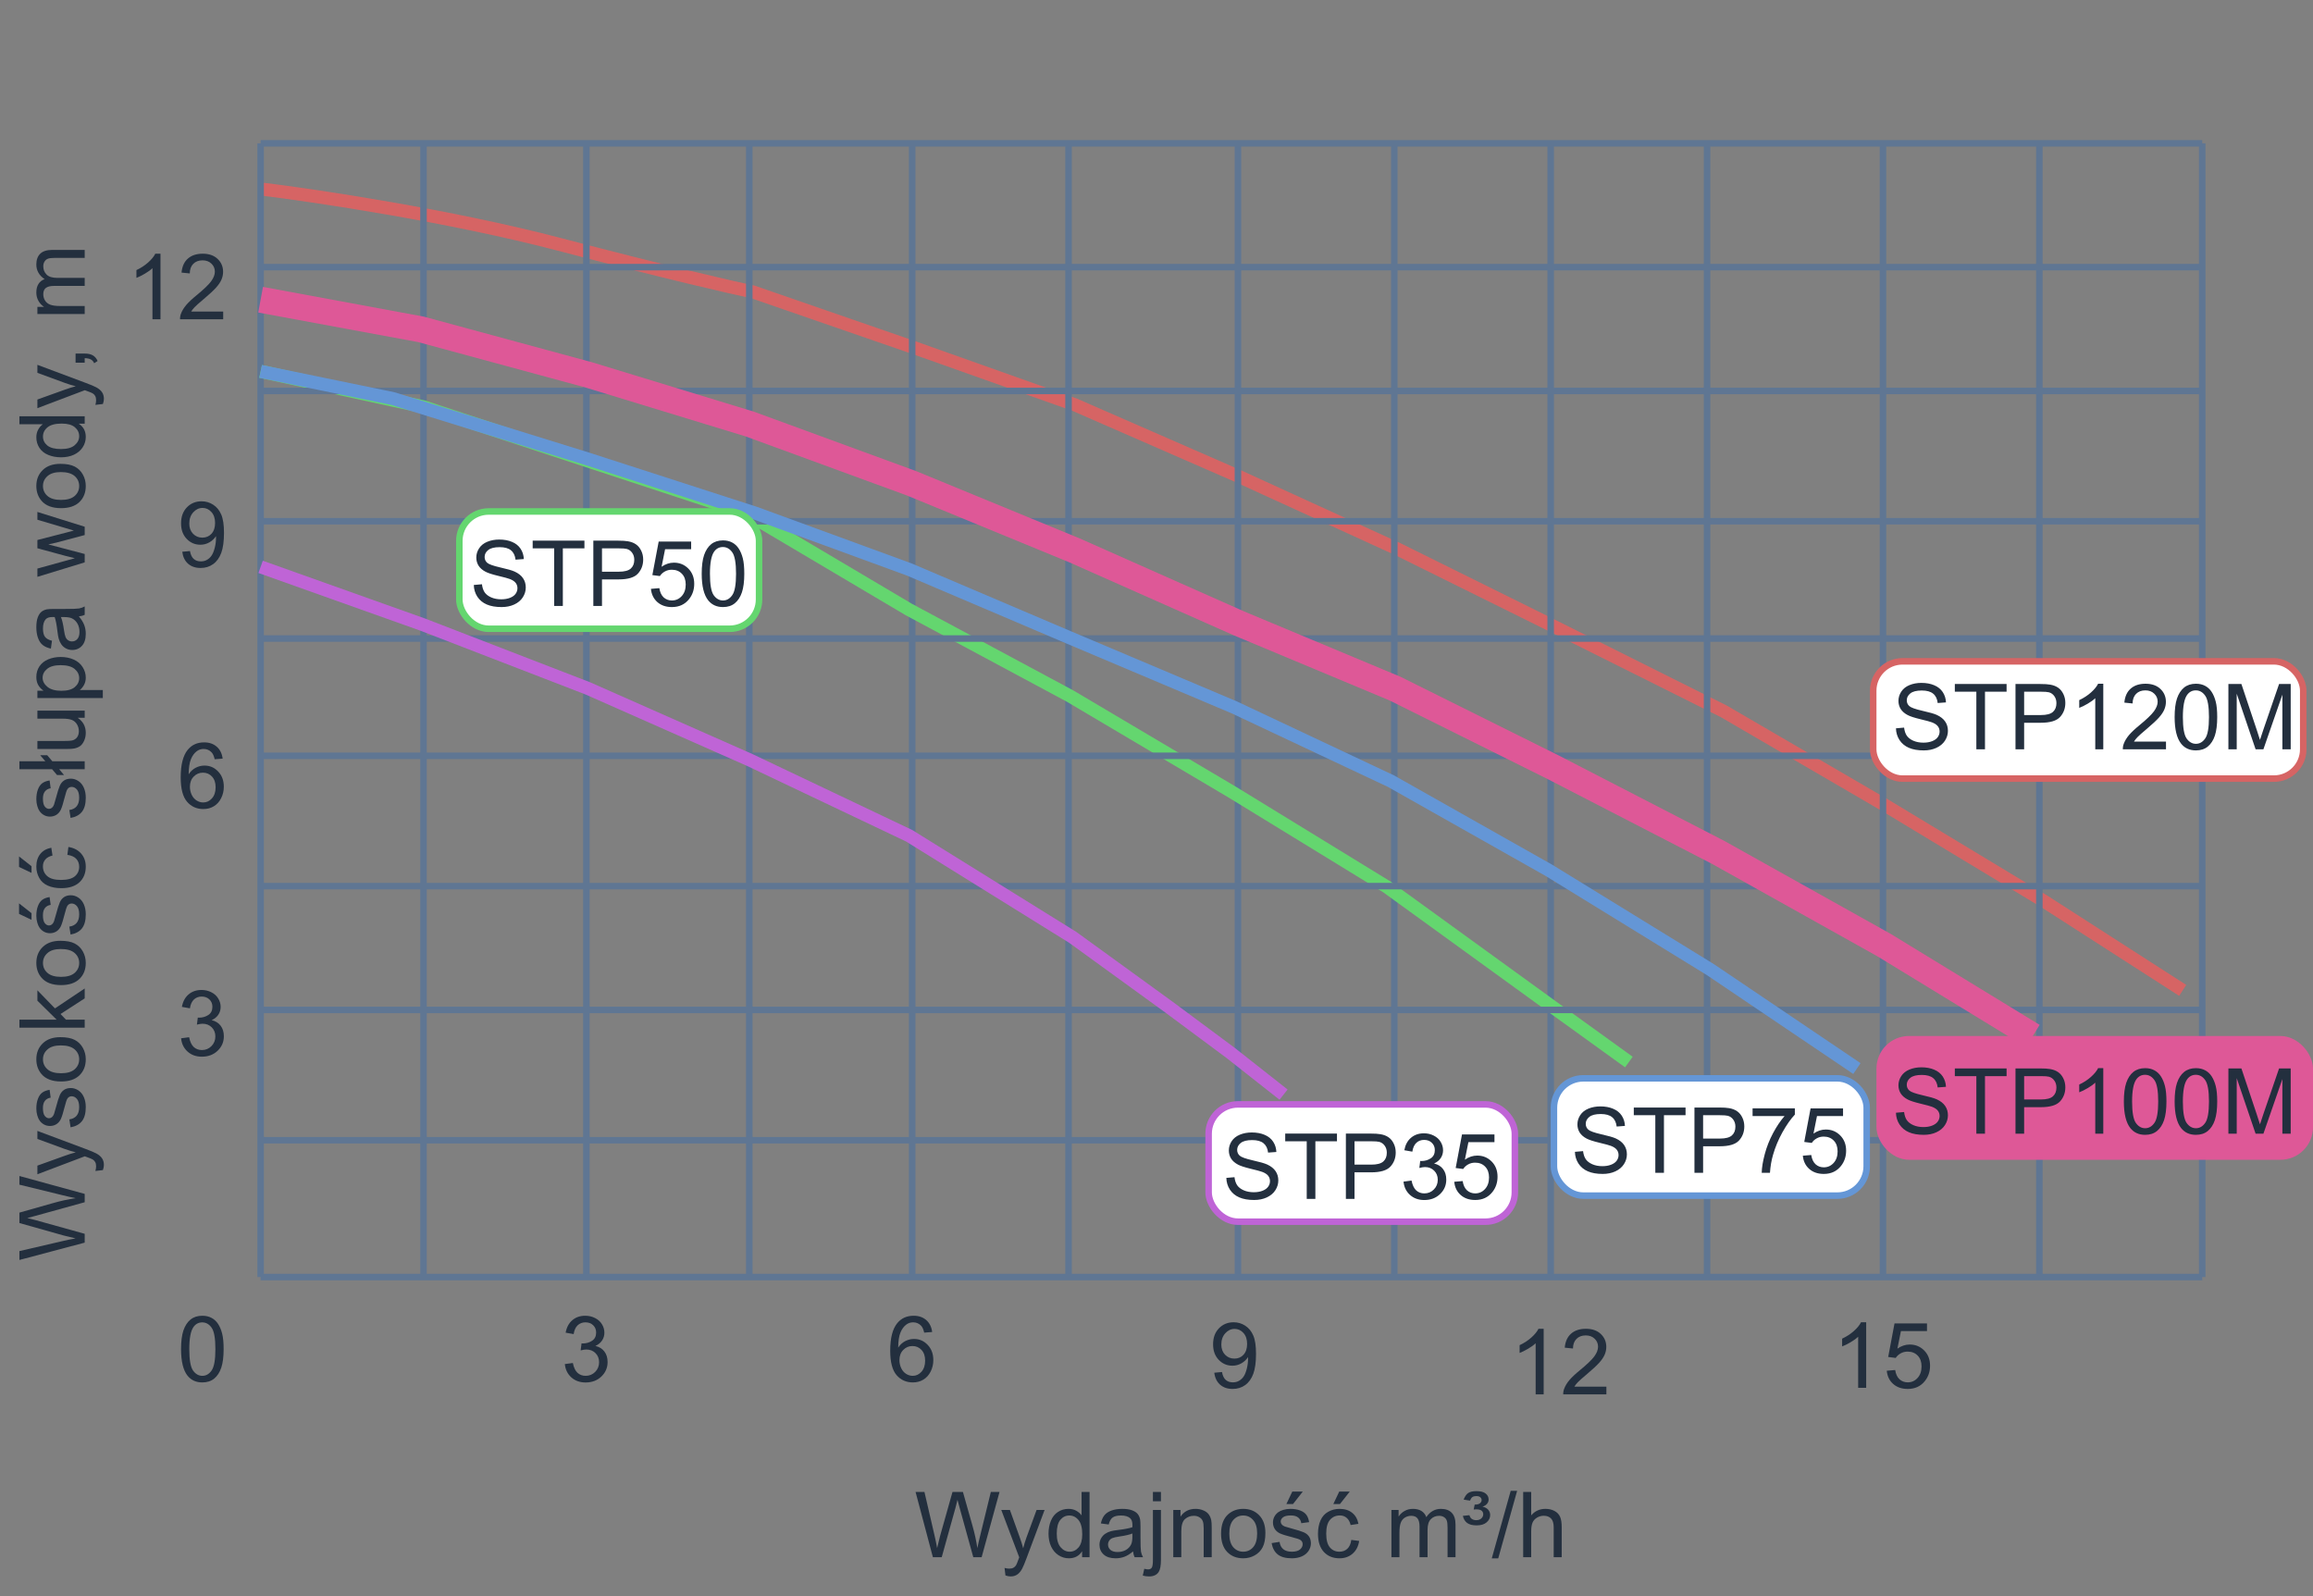 <svg width="355" height="245" viewBox="0 0 355 245" fill="none" xmlns="http://www.w3.org/2000/svg">
<rect x="0" y="0" width="355" height="245" fill="#808080" stroke="none"/>
<g clip-path="url(#clip0_40_900)">
<path d="M40 29C48.342 30.012 69.19 33.13 85.845 37.504C102.499 41.877 112.569 44.185 115.522 44.793L140.105 53.296L164.91 62.104L189.936 73.037L214.52 84.274L238.438 96.118L264.572 109.178L289.598 123.756L313.739 138.333L335 152" stroke="#D66464" stroke-width="2"/>
<path d="M338 22V196" stroke="#5F7693"/>
<path d="M313 22V196" stroke="#5F7693"/>
<path d="M289 22V196" stroke="#5F7693"/>
<path d="M262 22V196" stroke="#5F7693"/>
<path d="M238 22V196" stroke="#5F7693"/>
<path d="M214 22V196" stroke="#5F7693"/>
<path d="M190 22V196" stroke="#5F7693"/>
<path d="M164 22V196" stroke="#5F7693"/>
<path d="M140 22V196" stroke="#5F7693"/>
<path d="M115 22V196" stroke="#5F7693"/>
<path d="M90 22V196" stroke="#5F7693"/>
<path d="M65 22V196" stroke="#5F7693"/>
<path d="M40 22V196" stroke="#5F7693"/>
<path d="M40 196L338 196" stroke="#5F7693"/>
<path d="M40 175L338 175" stroke="#5F7693"/>
<path d="M250 163L238.284 154.544L212.863 136.123L189.211 121.627L164.232 106.829L139.474 93.541L114.495 78.744L64.979 62.436L40 57" stroke="#64D66F" stroke-width="2"/>
<path d="M40 155L338 155" stroke="#5F7693"/>
<path d="M40 136L338 136" stroke="#5F7693"/>
<path d="M40 116L338 116" stroke="#5F7693"/>
<path d="M40 98L338 98" stroke="#5F7693"/>
<path d="M40 80L338 80" stroke="#5F7693"/>
<path d="M40 60L338 60" stroke="#5F7693"/>
<path d="M40 41L338 41" stroke="#5F7693"/>
<path d="M40 22L338 22" stroke="#5F7693"/>
<path d="M27.788 207.058C27.788 205.873 27.909 204.92 28.15 204.2C28.396 203.476 28.759 202.917 29.237 202.525C29.72 202.133 30.326 201.938 31.056 201.938C31.593 201.938 32.065 202.047 32.471 202.266C32.876 202.48 33.211 202.792 33.476 203.202C33.74 203.608 33.947 204.104 34.098 204.692C34.248 205.276 34.323 206.064 34.323 207.058C34.323 208.233 34.203 209.184 33.961 209.908C33.719 210.628 33.357 211.187 32.874 211.583C32.395 211.975 31.789 212.171 31.056 212.171C30.09 212.171 29.331 211.825 28.779 211.132C28.119 210.298 27.788 208.94 27.788 207.058ZM29.053 207.058C29.053 208.703 29.244 209.799 29.627 210.346C30.014 210.888 30.491 211.159 31.056 211.159C31.621 211.159 32.095 210.886 32.477 210.339C32.865 209.792 33.059 208.698 33.059 207.058C33.059 205.408 32.865 204.312 32.477 203.77C32.095 203.227 31.616 202.956 31.042 202.956C30.477 202.956 30.026 203.195 29.689 203.674C29.265 204.285 29.053 205.412 29.053 207.058Z" fill="#232F3E"/>
<path d="M27.795 159.354L29.025 159.19C29.167 159.888 29.406 160.391 29.743 160.701C30.085 161.007 30.5 161.159 30.987 161.159C31.566 161.159 32.054 160.959 32.45 160.558C32.851 160.157 33.052 159.66 33.052 159.067C33.052 158.502 32.867 158.037 32.498 157.673C32.129 157.304 31.66 157.119 31.09 157.119C30.857 157.119 30.568 157.165 30.222 157.256L30.358 156.176C30.44 156.185 30.506 156.189 30.557 156.189C31.081 156.189 31.552 156.053 31.972 155.779C32.391 155.506 32.601 155.084 32.601 154.515C32.601 154.063 32.448 153.69 32.143 153.394C31.837 153.097 31.443 152.949 30.96 152.949C30.481 152.949 30.083 153.1 29.764 153.4C29.445 153.701 29.24 154.152 29.148 154.754L27.918 154.535C28.068 153.71 28.41 153.072 28.943 152.621C29.477 152.165 30.14 151.938 30.933 151.938C31.48 151.938 31.983 152.056 32.443 152.293C32.904 152.525 33.255 152.844 33.496 153.25C33.742 153.656 33.865 154.086 33.865 154.542C33.865 154.975 33.749 155.369 33.517 155.725C33.284 156.08 32.94 156.363 32.484 156.572C33.077 156.709 33.537 156.994 33.865 157.427C34.193 157.855 34.357 158.393 34.357 159.04C34.357 159.915 34.038 160.658 33.4 161.269C32.762 161.875 31.956 162.178 30.98 162.178C30.101 162.178 29.369 161.916 28.786 161.392C28.207 160.868 27.877 160.188 27.795 159.354Z" fill="#232F3E"/>
<path d="M34.173 116.433L32.949 116.528C32.84 116.045 32.685 115.694 32.484 115.476C32.152 115.125 31.741 114.949 31.254 114.949C30.862 114.949 30.518 115.059 30.222 115.277C29.834 115.56 29.529 115.972 29.306 116.515C29.082 117.057 28.966 117.829 28.957 118.832C29.253 118.381 29.616 118.046 30.044 117.827C30.472 117.608 30.921 117.499 31.391 117.499C32.211 117.499 32.908 117.802 33.482 118.408C34.061 119.01 34.351 119.789 34.351 120.746C34.351 121.375 34.214 121.961 33.94 122.503C33.672 123.041 33.3 123.453 32.826 123.74C32.352 124.027 31.814 124.171 31.213 124.171C30.188 124.171 29.351 123.795 28.704 123.043C28.057 122.286 27.733 121.042 27.733 119.311C27.733 117.374 28.091 115.965 28.807 115.086C29.431 114.32 30.272 113.938 31.329 113.938C32.117 113.938 32.762 114.159 33.264 114.601C33.77 115.043 34.073 115.653 34.173 116.433ZM29.148 120.753C29.148 121.177 29.237 121.582 29.415 121.97C29.597 122.357 29.85 122.653 30.174 122.858C30.497 123.059 30.837 123.159 31.192 123.159C31.712 123.159 32.158 122.95 32.532 122.53C32.906 122.111 33.093 121.541 33.093 120.821C33.093 120.129 32.908 119.584 32.539 119.188C32.17 118.786 31.705 118.586 31.145 118.586C30.588 118.586 30.117 118.786 29.73 119.188C29.342 119.584 29.148 120.106 29.148 120.753Z" fill="#232F3E"/>
<path d="M27.973 84.683L29.155 84.573C29.256 85.129 29.447 85.533 29.73 85.783C30.012 86.034 30.374 86.159 30.816 86.159C31.195 86.159 31.525 86.073 31.808 85.899C32.095 85.726 32.329 85.496 32.512 85.209C32.694 84.917 32.847 84.525 32.97 84.033C33.093 83.541 33.154 83.04 33.154 82.529C33.154 82.475 33.152 82.393 33.148 82.283C32.901 82.675 32.564 82.994 32.136 83.24C31.712 83.482 31.252 83.603 30.755 83.603C29.925 83.603 29.224 83.302 28.649 82.7C28.075 82.099 27.788 81.306 27.788 80.321C27.788 79.305 28.087 78.487 28.684 77.867C29.285 77.247 30.037 76.938 30.939 76.938C31.591 76.938 32.186 77.113 32.724 77.464C33.266 77.815 33.676 78.316 33.954 78.968C34.237 79.615 34.378 80.554 34.378 81.784C34.378 83.065 34.239 84.086 33.961 84.847C33.683 85.603 33.268 86.18 32.717 86.576C32.17 86.973 31.527 87.171 30.789 87.171C30.005 87.171 29.365 86.954 28.868 86.522C28.371 86.084 28.073 85.471 27.973 84.683ZM33.011 80.26C33.011 79.553 32.822 78.993 32.443 78.578C32.07 78.163 31.619 77.956 31.09 77.956C30.543 77.956 30.067 78.179 29.661 78.626C29.256 79.073 29.053 79.651 29.053 80.362C29.053 81 29.244 81.52 29.627 81.921C30.014 82.317 30.491 82.516 31.056 82.516C31.625 82.516 32.092 82.317 32.457 81.921C32.826 81.52 33.011 80.966 33.011 80.26Z" fill="#232F3E"/>
<path d="M24.63 49H23.399V41.159C23.103 41.442 22.713 41.724 22.23 42.007C21.752 42.289 21.321 42.501 20.939 42.643V41.453C21.627 41.13 22.228 40.738 22.743 40.277C23.258 39.817 23.623 39.37 23.837 38.938H24.63V49ZM34.255 47.817V49H27.631C27.622 48.704 27.67 48.419 27.774 48.145C27.943 47.694 28.212 47.25 28.581 46.812C28.955 46.375 29.492 45.869 30.194 45.295C31.284 44.402 32.02 43.695 32.402 43.176C32.785 42.652 32.977 42.157 32.977 41.692C32.977 41.205 32.801 40.795 32.45 40.462C32.104 40.125 31.65 39.956 31.09 39.956C30.497 39.956 30.023 40.134 29.668 40.489C29.312 40.845 29.133 41.337 29.128 41.966L27.863 41.836C27.95 40.893 28.276 40.175 28.841 39.683C29.406 39.186 30.165 38.938 31.117 38.938C32.079 38.938 32.84 39.204 33.4 39.737C33.961 40.27 34.241 40.931 34.241 41.72C34.241 42.121 34.159 42.515 33.995 42.902C33.831 43.29 33.558 43.698 33.175 44.126C32.797 44.554 32.165 45.142 31.281 45.89C30.543 46.509 30.069 46.931 29.859 47.154C29.65 47.373 29.477 47.594 29.34 47.817H34.255Z" fill="#232F3E"/>
<path d="M86.691 209.354L87.922 209.19C88.063 209.888 88.302 210.391 88.64 210.701C88.981 211.007 89.396 211.159 89.884 211.159C90.463 211.159 90.95 210.959 91.347 210.558C91.748 210.157 91.948 209.66 91.948 209.067C91.948 208.502 91.764 208.037 91.394 207.673C91.025 207.304 90.556 207.119 89.986 207.119C89.754 207.119 89.465 207.165 89.118 207.256L89.255 206.176C89.337 206.185 89.403 206.189 89.453 206.189C89.977 206.189 90.449 206.053 90.868 205.779C91.287 205.506 91.497 205.084 91.497 204.515C91.497 204.063 91.344 203.69 91.039 203.394C90.734 203.097 90.34 202.949 89.856 202.949C89.378 202.949 88.979 203.1 88.66 203.4C88.341 203.701 88.136 204.152 88.045 204.754L86.814 204.535C86.965 203.71 87.307 203.072 87.84 202.621C88.373 202.165 89.036 201.938 89.829 201.938C90.376 201.938 90.88 202.056 91.34 202.293C91.8 202.525 92.151 202.844 92.393 203.25C92.639 203.656 92.762 204.086 92.762 204.542C92.762 204.975 92.645 205.369 92.413 205.725C92.181 206.08 91.837 206.363 91.381 206.572C91.973 206.709 92.434 206.994 92.762 207.427C93.09 207.855 93.254 208.393 93.254 209.04C93.254 209.915 92.935 210.658 92.297 211.269C91.659 211.875 90.852 212.178 89.877 212.178C88.997 212.178 88.266 211.916 87.683 211.392C87.104 210.868 86.773 210.188 86.691 209.354Z" fill="#232F3E"/>
<path d="M143.069 204.433L141.846 204.528C141.736 204.045 141.581 203.694 141.381 203.476C141.048 203.125 140.638 202.949 140.15 202.949C139.758 202.949 139.414 203.059 139.118 203.277C138.731 203.56 138.425 203.972 138.202 204.515C137.979 205.057 137.863 205.829 137.854 206.832C138.15 206.381 138.512 206.046 138.94 205.827C139.369 205.608 139.818 205.499 140.287 205.499C141.107 205.499 141.805 205.802 142.379 206.408C142.958 207.01 143.247 207.789 143.247 208.746C143.247 209.375 143.11 209.961 142.837 210.503C142.568 211.041 142.197 211.453 141.723 211.74C141.249 212.027 140.711 212.171 140.109 212.171C139.084 212.171 138.248 211.795 137.601 211.043C136.953 210.286 136.63 209.042 136.63 207.311C136.63 205.374 136.988 203.965 137.703 203.086C138.327 202.32 139.168 201.938 140.226 201.938C141.014 201.938 141.659 202.159 142.16 202.601C142.666 203.043 142.969 203.653 143.069 204.433ZM138.045 208.753C138.045 209.177 138.134 209.582 138.312 209.97C138.494 210.357 138.747 210.653 139.07 210.858C139.394 211.059 139.733 211.159 140.089 211.159C140.608 211.159 141.055 210.95 141.429 210.53C141.802 210.111 141.989 209.541 141.989 208.821C141.989 208.129 141.805 207.584 141.436 207.188C141.066 206.786 140.602 206.586 140.041 206.586C139.485 206.586 139.013 206.786 138.626 207.188C138.239 207.584 138.045 208.106 138.045 208.753Z" fill="#232F3E"/>
<path d="M186.369 210.683L187.552 210.573C187.652 211.129 187.843 211.533 188.126 211.783C188.409 212.034 188.771 212.159 189.213 212.159C189.591 212.159 189.922 212.073 190.204 211.899C190.491 211.726 190.726 211.496 190.908 211.209C191.09 210.917 191.243 210.525 191.366 210.033C191.489 209.541 191.551 209.04 191.551 208.529C191.551 208.475 191.549 208.393 191.544 208.283C191.298 208.675 190.961 208.994 190.532 209.24C190.108 209.482 189.648 209.603 189.151 209.603C188.322 209.603 187.62 209.302 187.046 208.7C186.472 208.099 186.185 207.306 186.185 206.321C186.185 205.305 186.483 204.487 187.08 203.867C187.682 203.247 188.434 202.938 189.336 202.938C189.988 202.938 190.582 203.113 191.12 203.464C191.662 203.815 192.073 204.316 192.351 204.968C192.633 205.615 192.774 206.554 192.774 207.784C192.774 209.065 192.635 210.086 192.357 210.847C192.079 211.603 191.665 212.18 191.113 212.576C190.566 212.973 189.924 213.171 189.186 213.171C188.402 213.171 187.761 212.954 187.265 212.521C186.768 212.084 186.469 211.471 186.369 210.683ZM191.407 206.26C191.407 205.553 191.218 204.993 190.84 204.578C190.466 204.163 190.015 203.956 189.486 203.956C188.939 203.956 188.463 204.179 188.058 204.626C187.652 205.073 187.449 205.651 187.449 206.362C187.449 207 187.641 207.52 188.023 207.921C188.411 208.317 188.887 208.516 189.452 208.516C190.022 208.516 190.489 208.317 190.854 207.921C191.223 207.52 191.407 206.966 191.407 206.26Z" fill="#232F3E"/>
<path d="M236.923 214H235.692V206.159C235.396 206.442 235.007 206.724 234.523 207.007C234.045 207.289 233.614 207.501 233.231 207.643V206.453C233.92 206.13 234.521 205.738 235.036 205.277C235.551 204.817 235.916 204.37 236.13 203.938H236.923V214ZM246.548 212.817V214H239.924C239.915 213.704 239.963 213.419 240.067 213.146C240.236 212.694 240.505 212.25 240.874 211.812C241.248 211.375 241.785 210.869 242.487 210.295C243.576 209.402 244.312 208.695 244.695 208.176C245.078 207.652 245.27 207.157 245.27 206.692C245.27 206.205 245.094 205.795 244.743 205.462C244.397 205.125 243.943 204.956 243.383 204.956C242.79 204.956 242.316 205.134 241.961 205.489C241.605 205.845 241.425 206.337 241.421 206.966L240.156 206.836C240.243 205.893 240.569 205.175 241.134 204.683C241.699 204.186 242.458 203.938 243.41 203.938C244.372 203.938 245.133 204.204 245.693 204.737C246.254 205.271 246.534 205.931 246.534 206.72C246.534 207.121 246.452 207.515 246.288 207.902C246.124 208.29 245.851 208.698 245.468 209.126C245.09 209.554 244.458 210.142 243.574 210.89C242.836 211.509 242.362 211.931 242.152 212.154C241.943 212.373 241.77 212.594 241.633 212.817H246.548Z" fill="#232F3E"/>
<path d="M286.423 213H285.192V205.159C284.896 205.442 284.507 205.724 284.023 206.007C283.545 206.289 283.114 206.501 282.731 206.643V205.453C283.42 205.13 284.021 204.738 284.536 204.277C285.051 203.817 285.416 203.37 285.63 202.938H286.423V213ZM289.581 210.375L290.873 210.266C290.969 210.895 291.19 211.368 291.536 211.688C291.887 212.002 292.309 212.159 292.801 212.159C293.393 212.159 293.895 211.936 294.305 211.489C294.715 211.043 294.92 210.45 294.92 209.712C294.92 209.01 294.722 208.456 294.325 208.051C293.933 207.645 293.418 207.442 292.78 207.442C292.384 207.442 292.026 207.534 291.707 207.716C291.388 207.894 291.137 208.126 290.955 208.413L289.8 208.263L290.771 203.115H295.754V204.291H291.755L291.215 206.984C291.816 206.565 292.448 206.355 293.108 206.355C293.983 206.355 294.722 206.659 295.323 207.265C295.925 207.871 296.226 208.65 296.226 209.603C296.226 210.509 295.961 211.293 295.433 211.954C294.79 212.765 293.913 213.171 292.801 213.171C291.889 213.171 291.144 212.916 290.565 212.405C289.991 211.895 289.663 211.218 289.581 210.375Z" fill="#232F3E"/>
<path d="M40 46L64.586 50.544L90.28 57.512L115.088 65.086L139.896 74.174L164.925 84.475L190.176 95.684L214.098 105.681L238.463 117.799L263.713 130.826L289.186 145.064L312 159" stroke="#DE5897" stroke-width="4"/>
<path d="M40 57L60.306 61.173L90.104 70.412L115.928 78.758L139.545 87.401L164.045 97.833L189.428 108.563L213.486 119.889L237.766 133.599L262.486 148.799L285 164" stroke="#6496D6" stroke-width="2"/>
<path d="M40 87L64.882 95.864L90.205 105.645L115.087 116.649L139.529 128.264L164.631 143.853L179.384 154.551L188.853 161.581L197 168" stroke="#BF64D6" stroke-width="2"/>
<rect x="185.5" y="169.5" width="47" height="18" rx="4.5" fill="white" stroke="#BF64D6"/>
<rect x="70.5" y="78.5" width="46" height="18" rx="4.5" fill="white" stroke="#64D66F"/>
<rect x="238.5" y="165.5" width="48" height="18" rx="4.5" fill="white" stroke="#6496D6"/>
<rect x="288" y="159" width="67" height="19" rx="5" fill="#DE5897"/>
<rect x="287.5" y="101.5" width="66" height="18" rx="4.5" fill="white" stroke="#D66464"/>
<path d="M188.219 180.78L189.47 180.671C189.529 181.172 189.666 181.585 189.88 181.908C190.099 182.227 190.436 182.487 190.892 182.688C191.347 182.883 191.86 182.981 192.43 182.981C192.936 182.981 193.382 182.906 193.77 182.756C194.157 182.605 194.444 182.4 194.631 182.141C194.822 181.876 194.918 181.589 194.918 181.279C194.918 180.965 194.827 180.691 194.645 180.459C194.462 180.222 194.161 180.024 193.742 179.864C193.473 179.759 192.879 179.598 191.958 179.379C191.037 179.156 190.393 178.946 190.023 178.75C189.545 178.499 189.187 178.189 188.95 177.82C188.718 177.447 188.602 177.03 188.602 176.569C188.602 176.063 188.745 175.592 189.032 175.154C189.319 174.712 189.739 174.377 190.29 174.149C190.841 173.922 191.454 173.808 192.129 173.808C192.872 173.808 193.526 173.928 194.091 174.17C194.66 174.407 195.098 174.758 195.403 175.223C195.709 175.688 195.873 176.214 195.896 176.802L194.624 176.897C194.556 176.264 194.323 175.785 193.927 175.462C193.535 175.138 192.954 174.977 192.184 174.977C191.382 174.977 190.796 175.125 190.427 175.421C190.062 175.713 189.88 176.066 189.88 176.48C189.88 176.84 190.01 177.137 190.27 177.369C190.525 177.602 191.19 177.841 192.266 178.087C193.346 178.328 194.086 178.54 194.487 178.723C195.071 178.992 195.501 179.333 195.779 179.748C196.057 180.158 196.196 180.632 196.196 181.17C196.196 181.703 196.044 182.207 195.738 182.681C195.433 183.15 194.993 183.517 194.419 183.781C193.849 184.041 193.207 184.171 192.491 184.171C191.584 184.171 190.823 184.039 190.208 183.774C189.597 183.51 189.117 183.114 188.766 182.585C188.419 182.052 188.237 181.45 188.219 180.78ZM200.558 184V175.161H197.256V173.979H205.199V175.161H201.884V184H200.558ZM206.566 184V173.979H210.347C211.012 173.979 211.52 174.01 211.871 174.074C212.363 174.156 212.776 174.313 213.108 174.546C213.441 174.774 213.708 175.095 213.908 175.51C214.113 175.924 214.216 176.38 214.216 176.877C214.216 177.729 213.945 178.451 213.402 179.044C212.86 179.632 211.88 179.926 210.463 179.926H207.893V184H206.566ZM207.893 178.743H210.483C211.34 178.743 211.949 178.584 212.309 178.265C212.669 177.946 212.849 177.497 212.849 176.918C212.849 176.499 212.742 176.141 212.527 175.845C212.318 175.544 212.04 175.346 211.693 175.25C211.47 175.191 211.058 175.161 210.456 175.161H207.893V178.743ZM215.412 181.354L216.643 181.19C216.784 181.888 217.023 182.391 217.36 182.701C217.702 183.007 218.117 183.159 218.604 183.159C219.183 183.159 219.671 182.959 220.067 182.558C220.468 182.157 220.669 181.66 220.669 181.067C220.669 180.502 220.484 180.037 220.115 179.673C219.746 179.304 219.277 179.119 218.707 179.119C218.475 179.119 218.185 179.165 217.839 179.256L217.976 178.176C218.058 178.185 218.124 178.189 218.174 178.189C218.698 178.189 219.17 178.053 219.589 177.779C220.008 177.506 220.218 177.084 220.218 176.515C220.218 176.063 220.065 175.69 219.76 175.394C219.454 175.097 219.06 174.949 218.577 174.949C218.099 174.949 217.7 175.1 217.381 175.4C217.062 175.701 216.857 176.152 216.766 176.754L215.535 176.535C215.686 175.71 216.027 175.072 216.561 174.621C217.094 174.165 217.757 173.938 218.55 173.938C219.097 173.938 219.6 174.056 220.061 174.293C220.521 174.525 220.872 174.844 221.113 175.25C221.359 175.656 221.482 176.086 221.482 176.542C221.482 176.975 221.366 177.369 221.134 177.725C220.901 178.08 220.557 178.363 220.102 178.572C220.694 178.709 221.154 178.994 221.482 179.427C221.811 179.855 221.975 180.393 221.975 181.04C221.975 181.915 221.656 182.658 221.018 183.269C220.38 183.875 219.573 184.178 218.598 184.178C217.718 184.178 216.987 183.916 216.403 183.392C215.825 182.868 215.494 182.188 215.412 181.354ZM223.198 181.375L224.49 181.266C224.586 181.895 224.807 182.368 225.153 182.688C225.504 183.002 225.926 183.159 226.418 183.159C227.01 183.159 227.512 182.936 227.922 182.489C228.332 182.043 228.537 181.45 228.537 180.712C228.537 180.01 228.339 179.456 227.942 179.051C227.55 178.645 227.035 178.442 226.397 178.442C226.001 178.442 225.643 178.534 225.324 178.716C225.005 178.894 224.755 179.126 224.572 179.413L223.417 179.263L224.388 174.115H229.371V175.291H225.372L224.832 177.984C225.434 177.565 226.065 177.355 226.726 177.355C227.601 177.355 228.339 177.659 228.94 178.265C229.542 178.871 229.843 179.65 229.843 180.603C229.843 181.509 229.578 182.293 229.05 182.954C228.407 183.765 227.53 184.171 226.418 184.171C225.507 184.171 224.761 183.916 224.183 183.405C223.608 182.895 223.28 182.218 223.198 181.375Z" fill="#232F3E"/>
<path d="M72.719 89.78L73.97 89.671C74.029 90.172 74.166 90.585 74.38 90.908C74.599 91.227 74.936 91.487 75.392 91.688C75.847 91.883 76.36 91.981 76.93 91.981C77.436 91.981 77.882 91.906 78.269 91.756C78.657 91.606 78.944 91.4 79.131 91.141C79.322 90.876 79.418 90.589 79.418 90.279C79.418 89.965 79.327 89.691 79.144 89.459C78.962 89.222 78.662 89.024 78.242 88.864C77.973 88.759 77.379 88.598 76.458 88.379C75.537 88.156 74.893 87.946 74.523 87.75C74.045 87.499 73.687 87.189 73.45 86.82C73.218 86.447 73.102 86.03 73.102 85.569C73.102 85.064 73.245 84.592 73.532 84.154C73.819 83.712 74.239 83.377 74.79 83.149C75.341 82.921 75.954 82.808 76.629 82.808C77.372 82.808 78.026 82.928 78.591 83.17C79.16 83.407 79.598 83.758 79.903 84.223C80.209 84.688 80.373 85.214 80.395 85.802L79.124 85.897C79.056 85.264 78.823 84.785 78.427 84.462C78.035 84.138 77.454 83.977 76.684 83.977C75.882 83.977 75.296 84.125 74.927 84.421C74.562 84.713 74.38 85.066 74.38 85.481C74.38 85.841 74.51 86.137 74.769 86.369C75.025 86.602 75.69 86.841 76.766 87.087C77.846 87.329 78.586 87.54 78.987 87.723C79.571 87.992 80.001 88.333 80.279 88.748C80.557 89.158 80.696 89.632 80.696 90.17C80.696 90.703 80.544 91.207 80.238 91.681C79.933 92.15 79.493 92.517 78.919 92.781C78.349 93.041 77.707 93.171 76.991 93.171C76.084 93.171 75.323 93.039 74.708 92.774C74.097 92.51 73.617 92.114 73.266 91.585C72.919 91.052 72.737 90.45 72.719 89.78ZM85.058 93V84.161H81.756V82.978H89.699V84.161H86.384V93H85.058ZM91.066 93V82.978H94.847C95.512 82.978 96.02 83.01 96.371 83.074C96.863 83.156 97.276 83.314 97.608 83.546C97.941 83.774 98.208 84.095 98.408 84.51C98.613 84.924 98.716 85.38 98.716 85.877C98.716 86.729 98.445 87.451 97.902 88.044C97.36 88.632 96.38 88.926 94.963 88.926H92.393V93H91.066ZM92.393 87.743H94.983C95.84 87.743 96.449 87.584 96.809 87.265C97.169 86.946 97.349 86.497 97.349 85.918C97.349 85.499 97.242 85.141 97.027 84.845C96.818 84.544 96.54 84.346 96.193 84.25C95.97 84.191 95.558 84.161 94.956 84.161H92.393V87.743ZM99.905 90.375L101.197 90.266C101.293 90.894 101.514 91.368 101.86 91.688C102.211 92.002 102.633 92.159 103.125 92.159C103.717 92.159 104.219 91.936 104.629 91.489C105.039 91.043 105.244 90.45 105.244 89.712C105.244 89.01 105.046 88.456 104.649 88.051C104.257 87.645 103.743 87.442 103.104 87.442C102.708 87.442 102.35 87.534 102.031 87.716C101.712 87.894 101.462 88.126 101.279 88.413L100.124 88.263L101.095 83.115H106.078V84.291H102.079L101.539 86.984C102.141 86.565 102.772 86.356 103.433 86.356C104.308 86.356 105.046 86.659 105.647 87.265C106.249 87.871 106.55 88.65 106.55 89.603C106.55 90.509 106.285 91.293 105.757 91.954C105.114 92.765 104.237 93.171 103.125 93.171C102.214 93.171 101.468 92.916 100.89 92.405C100.315 91.895 99.987 91.218 99.905 90.375ZM107.698 88.058C107.698 86.873 107.819 85.92 108.061 85.2C108.307 84.476 108.669 83.917 109.147 83.525C109.631 83.133 110.237 82.938 110.966 82.938C111.504 82.938 111.975 83.047 112.381 83.266C112.786 83.48 113.121 83.792 113.386 84.202C113.65 84.608 113.857 85.105 114.008 85.692C114.158 86.276 114.233 87.064 114.233 88.058C114.233 89.233 114.113 90.184 113.871 90.908C113.63 91.628 113.267 92.186 112.784 92.583C112.306 92.975 111.7 93.171 110.966 93.171C110 93.171 109.241 92.825 108.689 92.132C108.029 91.298 107.698 89.94 107.698 88.058ZM108.963 88.058C108.963 89.703 109.154 90.799 109.537 91.346C109.924 91.888 110.401 92.159 110.966 92.159C111.531 92.159 112.005 91.886 112.388 91.339C112.775 90.792 112.969 89.698 112.969 88.058C112.969 86.408 112.775 85.312 112.388 84.769C112.005 84.227 111.526 83.956 110.952 83.956C110.387 83.956 109.936 84.195 109.599 84.674C109.175 85.284 108.963 86.412 108.963 88.058Z" fill="#232F3E"/>
<path d="M241.719 176.78L242.97 176.671C243.029 177.172 243.166 177.585 243.38 177.908C243.599 178.227 243.936 178.487 244.392 178.688C244.847 178.883 245.36 178.981 245.93 178.981C246.436 178.981 246.882 178.906 247.27 178.756C247.657 178.605 247.944 178.4 248.131 178.141C248.322 177.876 248.418 177.589 248.418 177.279C248.418 176.965 248.327 176.691 248.145 176.459C247.962 176.222 247.661 176.024 247.242 175.864C246.973 175.759 246.379 175.598 245.458 175.379C244.537 175.156 243.893 174.946 243.523 174.75C243.045 174.499 242.687 174.189 242.45 173.82C242.218 173.447 242.102 173.03 242.102 172.569C242.102 172.063 242.245 171.592 242.532 171.154C242.819 170.712 243.239 170.377 243.79 170.149C244.341 169.922 244.954 169.808 245.629 169.808C246.372 169.808 247.026 169.928 247.591 170.17C248.16 170.407 248.598 170.758 248.903 171.223C249.209 171.688 249.373 172.214 249.396 172.802L248.124 172.897C248.056 172.264 247.823 171.785 247.427 171.462C247.035 171.138 246.454 170.977 245.684 170.977C244.882 170.977 244.296 171.125 243.927 171.421C243.562 171.713 243.38 172.066 243.38 172.48C243.38 172.84 243.51 173.137 243.77 173.369C244.025 173.602 244.69 173.841 245.766 174.087C246.846 174.328 247.586 174.54 247.987 174.723C248.571 174.992 249.001 175.333 249.279 175.748C249.557 176.158 249.696 176.632 249.696 177.17C249.696 177.703 249.544 178.207 249.238 178.681C248.933 179.15 248.493 179.517 247.919 179.781C247.349 180.041 246.707 180.171 245.991 180.171C245.084 180.171 244.323 180.039 243.708 179.774C243.097 179.51 242.617 179.114 242.266 178.585C241.919 178.052 241.737 177.45 241.719 176.78ZM254.058 180V171.161H250.756V169.979H258.699V171.161H255.384V180H254.058ZM260.066 180V169.979H263.847C264.512 169.979 265.02 170.01 265.371 170.074C265.863 170.156 266.276 170.313 266.608 170.546C266.941 170.774 267.208 171.095 267.408 171.51C267.613 171.924 267.716 172.38 267.716 172.877C267.716 173.729 267.445 174.451 266.902 175.044C266.36 175.632 265.38 175.926 263.963 175.926H261.393V180H260.066ZM261.393 174.743H263.983C264.84 174.743 265.449 174.584 265.809 174.265C266.169 173.946 266.349 173.497 266.349 172.918C266.349 172.499 266.242 172.141 266.027 171.845C265.818 171.544 265.54 171.346 265.193 171.25C264.97 171.191 264.558 171.161 263.956 171.161H261.393V174.743ZM268.987 171.291V170.108H275.475V171.065C274.837 171.744 274.203 172.647 273.574 173.772C272.95 174.898 272.467 176.056 272.125 177.245C271.879 178.084 271.722 179.002 271.653 180H270.389C270.402 179.212 270.557 178.259 270.854 177.143C271.15 176.026 271.574 174.951 272.125 173.916C272.681 172.877 273.271 172.002 273.896 171.291H268.987ZM276.698 177.375L277.99 177.266C278.086 177.895 278.307 178.368 278.653 178.688C279.004 179.002 279.426 179.159 279.918 179.159C280.51 179.159 281.012 178.936 281.422 178.489C281.832 178.043 282.037 177.45 282.037 176.712C282.037 176.01 281.839 175.456 281.442 175.051C281.05 174.645 280.535 174.442 279.897 174.442C279.501 174.442 279.143 174.534 278.824 174.716C278.505 174.894 278.255 175.126 278.072 175.413L276.917 175.263L277.888 170.115H282.871V171.291H278.872L278.332 173.984C278.934 173.565 279.565 173.355 280.226 173.355C281.101 173.355 281.839 173.659 282.44 174.265C283.042 174.871 283.343 175.65 283.343 176.603C283.343 177.509 283.078 178.293 282.55 178.954C281.907 179.765 281.03 180.171 279.918 180.171C279.007 180.171 278.261 179.916 277.683 179.405C277.108 178.895 276.78 178.218 276.698 177.375Z" fill="#232F3E"/>
<path d="M290.991 170.78L292.242 170.671C292.301 171.172 292.438 171.585 292.652 171.908C292.871 172.227 293.208 172.487 293.664 172.688C294.12 172.883 294.632 172.981 295.202 172.981C295.708 172.981 296.155 172.906 296.542 172.756C296.929 172.605 297.216 172.4 297.403 172.141C297.595 171.876 297.69 171.589 297.69 171.279C297.69 170.965 297.599 170.691 297.417 170.459C297.235 170.222 296.934 170.024 296.515 169.864C296.246 169.759 295.651 169.598 294.73 169.379C293.81 169.156 293.165 168.946 292.796 168.75C292.317 168.499 291.96 168.189 291.723 167.82C291.49 167.447 291.374 167.03 291.374 166.569C291.374 166.063 291.518 165.592 291.805 165.154C292.092 164.712 292.511 164.377 293.062 164.149C293.614 163.922 294.227 163.808 294.901 163.808C295.644 163.808 296.298 163.928 296.863 164.17C297.433 164.407 297.87 164.758 298.176 165.223C298.481 165.688 298.645 166.214 298.668 166.802L297.396 166.897C297.328 166.264 297.096 165.785 296.699 165.462C296.307 165.138 295.726 164.977 294.956 164.977C294.154 164.977 293.568 165.125 293.199 165.421C292.835 165.713 292.652 166.066 292.652 166.48C292.652 166.84 292.782 167.137 293.042 167.369C293.297 167.602 293.963 167.841 295.038 168.087C296.118 168.328 296.859 168.54 297.26 168.723C297.843 168.992 298.274 169.333 298.552 169.748C298.83 170.158 298.969 170.632 298.969 171.17C298.969 171.703 298.816 172.207 298.511 172.681C298.205 173.15 297.766 173.517 297.191 173.781C296.622 174.041 295.979 174.171 295.264 174.171C294.357 174.171 293.596 174.039 292.98 173.774C292.37 173.51 291.889 173.114 291.538 172.585C291.192 172.052 291.009 171.45 290.991 170.78ZM303.33 174V165.161H300.028V163.979H307.972V165.161H304.656V174H303.33ZM309.339 174V163.979H313.119C313.785 163.979 314.293 164.01 314.644 164.074C315.136 164.156 315.548 164.313 315.881 164.546C316.214 164.774 316.48 165.095 316.681 165.51C316.886 165.924 316.988 166.38 316.988 166.877C316.988 167.729 316.717 168.451 316.175 169.044C315.632 169.632 314.653 169.926 313.235 169.926H310.665V174H309.339ZM310.665 168.743H313.256C314.113 168.743 314.721 168.584 315.081 168.265C315.441 167.946 315.621 167.497 315.621 166.918C315.621 166.499 315.514 166.141 315.3 165.845C315.09 165.544 314.812 165.346 314.466 165.25C314.243 165.191 313.83 165.161 313.229 165.161H310.665V168.743ZM322.812 174H321.582V166.159C321.286 166.442 320.896 166.724 320.413 167.007C319.935 167.289 319.504 167.501 319.121 167.643V166.453C319.809 166.13 320.411 165.738 320.926 165.277C321.441 164.817 321.805 164.37 322.02 163.938H322.812V174ZM325.971 169.058C325.971 167.873 326.091 166.92 326.333 166.2C326.579 165.476 326.941 164.917 327.42 164.525C327.903 164.133 328.509 163.938 329.238 163.938C329.776 163.938 330.248 164.047 330.653 164.266C331.059 164.48 331.394 164.792 331.658 165.202C331.923 165.608 332.13 166.104 332.28 166.692C332.431 167.276 332.506 168.064 332.506 169.058C332.506 170.233 332.385 171.184 332.144 171.908C331.902 172.628 331.54 173.187 331.057 173.583C330.578 173.975 329.972 174.171 329.238 174.171C328.272 174.171 327.513 173.825 326.962 173.132C326.301 172.298 325.971 170.94 325.971 169.058ZM327.235 169.058C327.235 170.703 327.427 171.799 327.81 172.346C328.197 172.888 328.673 173.159 329.238 173.159C329.803 173.159 330.277 172.886 330.66 172.339C331.048 171.792 331.241 170.698 331.241 169.058C331.241 167.408 331.048 166.312 330.66 165.77C330.277 165.227 329.799 164.956 329.225 164.956C328.66 164.956 328.208 165.195 327.871 165.674C327.447 166.285 327.235 167.412 327.235 169.058ZM333.764 169.058C333.764 167.873 333.884 166.92 334.126 166.2C334.372 165.476 334.734 164.917 335.213 164.525C335.696 164.133 336.302 163.938 337.031 163.938C337.569 163.938 338.041 164.047 338.446 164.266C338.852 164.48 339.187 164.792 339.451 165.202C339.715 165.608 339.923 166.104 340.073 166.692C340.224 167.276 340.299 168.064 340.299 169.058C340.299 170.233 340.178 171.184 339.937 171.908C339.695 172.628 339.333 173.187 338.85 173.583C338.371 173.975 337.765 174.171 337.031 174.171C336.065 174.171 335.306 173.825 334.755 173.132C334.094 172.298 333.764 170.94 333.764 169.058ZM335.028 169.058C335.028 170.703 335.22 171.799 335.603 172.346C335.99 172.888 336.466 173.159 337.031 173.159C337.596 173.159 338.07 172.886 338.453 172.339C338.84 171.792 339.034 170.698 339.034 169.058C339.034 167.408 338.84 166.312 338.453 165.77C338.07 165.227 337.592 164.956 337.018 164.956C336.452 164.956 336.001 165.195 335.664 165.674C335.24 166.285 335.028 167.412 335.028 169.058ZM342.015 174V163.979H344.011L346.383 171.074C346.602 171.735 346.761 172.229 346.861 172.558C346.975 172.193 347.153 171.658 347.395 170.951L349.794 163.979H351.578V174H350.3V165.612L347.388 174H346.191L343.293 165.469V174H342.015Z" fill="#232F3E"/>
<path d="M290.991 111.78L292.242 111.671C292.301 112.172 292.438 112.585 292.652 112.908C292.871 113.227 293.208 113.487 293.664 113.688C294.12 113.883 294.632 113.981 295.202 113.981C295.708 113.981 296.155 113.906 296.542 113.756C296.929 113.605 297.216 113.4 297.403 113.141C297.595 112.876 297.69 112.589 297.69 112.279C297.69 111.965 297.599 111.691 297.417 111.459C297.235 111.222 296.934 111.024 296.515 110.864C296.246 110.759 295.651 110.598 294.73 110.379C293.81 110.156 293.165 109.946 292.796 109.75C292.317 109.499 291.96 109.189 291.723 108.82C291.49 108.447 291.374 108.03 291.374 107.569C291.374 107.063 291.518 106.592 291.805 106.154C292.092 105.712 292.511 105.377 293.062 105.149C293.614 104.922 294.227 104.808 294.901 104.808C295.644 104.808 296.298 104.928 296.863 105.17C297.433 105.407 297.87 105.758 298.176 106.223C298.481 106.688 298.645 107.214 298.668 107.802L297.396 107.897C297.328 107.264 297.096 106.785 296.699 106.462C296.307 106.138 295.726 105.977 294.956 105.977C294.154 105.977 293.568 106.125 293.199 106.421C292.835 106.713 292.652 107.066 292.652 107.48C292.652 107.84 292.782 108.137 293.042 108.369C293.297 108.602 293.963 108.841 295.038 109.087C296.118 109.328 296.859 109.54 297.26 109.723C297.843 109.992 298.274 110.333 298.552 110.748C298.83 111.158 298.969 111.632 298.969 112.17C298.969 112.703 298.816 113.207 298.511 113.681C298.205 114.15 297.766 114.517 297.191 114.781C296.622 115.041 295.979 115.171 295.264 115.171C294.357 115.171 293.596 115.039 292.98 114.774C292.37 114.51 291.889 114.114 291.538 113.585C291.192 113.052 291.009 112.45 290.991 111.78ZM303.33 115V106.161H300.028V104.979H307.972V106.161H304.656V115H303.33ZM309.339 115V104.979H313.119C313.785 104.979 314.293 105.01 314.644 105.074C315.136 105.156 315.548 105.313 315.881 105.546C316.214 105.774 316.48 106.095 316.681 106.51C316.886 106.924 316.988 107.38 316.988 107.877C316.988 108.729 316.717 109.451 316.175 110.044C315.632 110.632 314.653 110.926 313.235 110.926H310.665V115H309.339ZM310.665 109.743H313.256C314.113 109.743 314.721 109.584 315.081 109.265C315.441 108.946 315.621 108.497 315.621 107.918C315.621 107.499 315.514 107.141 315.3 106.845C315.09 106.544 314.812 106.346 314.466 106.25C314.243 106.191 313.83 106.161 313.229 106.161H310.665V109.743ZM322.812 115H321.582V107.159C321.286 107.442 320.896 107.724 320.413 108.007C319.935 108.289 319.504 108.501 319.121 108.643V107.453C319.809 107.13 320.411 106.738 320.926 106.277C321.441 105.817 321.805 105.37 322.02 104.938H322.812V115ZM332.438 113.817V115H325.813C325.804 114.704 325.852 114.419 325.957 114.146C326.126 113.694 326.395 113.25 326.764 112.812C327.137 112.375 327.675 111.869 328.377 111.295C329.466 110.402 330.202 109.695 330.585 109.176C330.968 108.652 331.159 108.157 331.159 107.692C331.159 107.205 330.984 106.795 330.633 106.462C330.286 106.125 329.833 105.956 329.272 105.956C328.68 105.956 328.206 106.134 327.851 106.489C327.495 106.845 327.315 107.337 327.311 107.966L326.046 107.836C326.132 106.893 326.458 106.175 327.023 105.683C327.589 105.186 328.347 104.938 329.3 104.938C330.261 104.938 331.022 105.204 331.583 105.737C332.144 106.271 332.424 106.931 332.424 107.72C332.424 108.121 332.342 108.515 332.178 108.902C332.014 109.29 331.74 109.698 331.357 110.126C330.979 110.554 330.348 111.142 329.464 111.89C328.726 112.509 328.252 112.931 328.042 113.154C327.832 113.373 327.659 113.594 327.522 113.817H332.438ZM333.764 110.058C333.764 108.873 333.884 107.92 334.126 107.2C334.372 106.476 334.734 105.917 335.213 105.525C335.696 105.133 336.302 104.938 337.031 104.938C337.569 104.938 338.041 105.047 338.446 105.266C338.852 105.48 339.187 105.792 339.451 106.202C339.715 106.608 339.923 107.104 340.073 107.692C340.224 108.276 340.299 109.064 340.299 110.058C340.299 111.233 340.178 112.184 339.937 112.908C339.695 113.628 339.333 114.187 338.85 114.583C338.371 114.975 337.765 115.171 337.031 115.171C336.065 115.171 335.306 114.825 334.755 114.132C334.094 113.298 333.764 111.94 333.764 110.058ZM335.028 110.058C335.028 111.703 335.22 112.799 335.603 113.346C335.99 113.888 336.466 114.159 337.031 114.159C337.596 114.159 338.07 113.886 338.453 113.339C338.84 112.792 339.034 111.698 339.034 110.058C339.034 108.408 338.84 107.312 338.453 106.77C338.07 106.227 337.592 105.956 337.018 105.956C336.452 105.956 336.001 106.195 335.664 106.674C335.24 107.285 335.028 108.412 335.028 110.058ZM342.015 115V104.979H344.011L346.383 112.074C346.602 112.735 346.761 113.229 346.861 113.558C346.975 113.193 347.153 112.658 347.395 111.951L349.794 104.979H351.578V115H350.3V106.612L347.388 115H346.191L343.293 106.469V115H342.015Z" fill="#232F3E"/>
<path d="M13 190.716L2.979 193.375L2.979 192.015L9.548 190.49C10.236 190.326 10.92 190.185 11.599 190.066C10.528 189.811 9.91 189.661 9.746 189.615L2.979 187.708L2.979 186.108L8.051 184.673C9.309 184.313 10.491 184.053 11.599 183.894C10.965 183.766 10.238 183.6 9.418 183.395L2.979 181.822L2.979 180.489L13 183.237L13 184.516L5.364 186.628C4.726 186.806 4.334 186.91 4.188 186.942C4.649 187.047 5.041 187.145 5.364 187.236L13 189.362L13 190.716ZM15.796 179.58L14.641 179.717C14.713 179.448 14.75 179.213 14.75 179.013C14.75 178.739 14.704 178.521 14.613 178.356C14.522 178.192 14.395 178.058 14.23 177.953C14.107 177.876 13.802 177.75 13.314 177.577C13.246 177.554 13.146 177.518 13.014 177.468L5.74 180.223L5.74 178.896L9.944 177.386C10.477 177.19 11.038 177.014 11.626 176.859C11.061 176.718 10.509 176.549 9.972 176.354L5.74 174.802L5.74 173.571L13.123 176.333C13.921 176.629 14.47 176.859 14.771 177.023C15.176 177.242 15.472 177.493 15.659 177.775C15.851 178.058 15.946 178.395 15.946 178.787C15.946 179.024 15.896 179.288 15.796 179.58ZM10.833 173.018L10.642 171.801C11.129 171.732 11.503 171.543 11.763 171.233C12.023 170.919 12.152 170.481 12.152 169.921C12.152 169.356 12.038 168.937 11.81 168.663C11.578 168.39 11.307 168.253 10.997 168.253C10.719 168.253 10.5 168.374 10.341 168.615C10.231 168.784 10.092 169.203 9.924 169.873C9.696 170.775 9.5 171.402 9.336 171.753C9.167 172.099 8.937 172.364 8.646 172.546C8.349 172.724 8.023 172.812 7.668 172.812C7.344 172.812 7.046 172.74 6.772 172.594C6.494 172.443 6.264 172.241 6.082 171.985C5.941 171.794 5.822 171.534 5.727 171.206C5.626 170.873 5.576 170.518 5.576 170.14C5.576 169.57 5.658 169.071 5.822 168.643C5.986 168.21 6.21 167.891 6.492 167.686C6.77 167.48 7.144 167.339 7.613 167.262L7.777 168.465C7.404 168.52 7.112 168.679 6.902 168.943C6.693 169.203 6.588 169.572 6.588 170.051C6.588 170.616 6.681 171.019 6.868 171.261C7.055 171.502 7.274 171.623 7.524 171.623C7.684 171.623 7.827 171.573 7.955 171.473C8.087 171.372 8.197 171.215 8.283 171.001C8.329 170.878 8.434 170.516 8.598 169.914C8.83 169.044 9.021 168.437 9.172 168.096C9.318 167.749 9.532 167.478 9.814 167.282C10.097 167.086 10.448 166.988 10.867 166.988C11.277 166.988 11.665 167.109 12.029 167.351C12.389 167.588 12.67 167.932 12.87 168.383C13.066 168.834 13.164 169.344 13.164 169.914C13.164 170.857 12.968 171.577 12.576 172.074C12.184 172.566 11.603 172.881 10.833 173.018ZM9.37 165.983C8.026 165.983 7.03 165.61 6.383 164.862C5.845 164.238 5.576 163.477 5.576 162.579C5.576 161.581 5.904 160.765 6.561 160.132C7.212 159.498 8.115 159.182 9.268 159.182C10.202 159.182 10.938 159.323 11.476 159.605C12.009 159.883 12.424 160.291 12.72 160.829C13.016 161.362 13.164 161.946 13.164 162.579C13.164 163.595 12.838 164.418 12.187 165.047C11.535 165.671 10.596 165.983 9.37 165.983ZM9.37 164.719C10.3 164.719 10.997 164.516 11.462 164.11C11.922 163.705 12.152 163.194 12.152 162.579C12.152 161.968 11.92 161.46 11.455 161.055C10.99 160.649 10.282 160.446 9.329 160.446C8.431 160.446 7.752 160.651 7.292 161.062C6.827 161.467 6.595 161.973 6.595 162.579C6.595 163.194 6.825 163.705 7.285 164.11C7.745 164.516 8.44 164.719 9.37 164.719ZM13 157.726L2.979 157.726L2.979 156.495L8.693 156.495L5.74 153.583L5.74 151.99L8.434 154.766L13 151.71L13 153.228L9.288 155.627L10.122 156.495L13 156.495L13 157.726ZM9.37 151.19C8.026 151.19 7.03 150.817 6.383 150.069C5.845 149.445 5.576 148.684 5.576 147.786C5.576 146.788 5.904 145.972 6.561 145.339C7.212 144.705 8.115 144.389 9.268 144.389C10.202 144.389 10.938 144.53 11.476 144.812C12.009 145.09 12.424 145.498 12.72 146.036C13.016 146.569 13.164 147.153 13.164 147.786C13.164 148.802 12.838 149.625 12.187 150.254C11.535 150.878 10.596 151.19 9.37 151.19ZM9.37 149.926C10.3 149.926 10.997 149.723 11.462 149.317C11.922 148.912 12.152 148.401 12.152 147.786C12.152 147.175 11.92 146.667 11.455 146.262C10.99 145.856 10.282 145.653 9.329 145.653C8.431 145.653 7.752 145.858 7.292 146.269C6.827 146.674 6.595 147.18 6.595 147.786C6.595 148.401 6.825 148.912 7.285 149.317C7.745 149.723 8.44 149.926 9.37 149.926ZM10.833 143.432L10.642 142.215C11.129 142.146 11.503 141.957 11.763 141.647C12.023 141.333 12.152 140.896 12.152 140.335C12.152 139.77 12.038 139.351 11.81 139.077C11.578 138.804 11.307 138.667 10.997 138.667C10.719 138.667 10.5 138.788 10.341 139.029C10.231 139.198 10.092 139.617 9.924 140.287C9.696 141.189 9.5 141.816 9.336 142.167C9.167 142.513 8.937 142.778 8.646 142.96C8.349 143.138 8.023 143.227 7.668 143.227C7.344 143.227 7.046 143.154 6.772 143.008C6.494 142.857 6.264 142.655 6.082 142.399C5.941 142.208 5.822 141.948 5.727 141.62C5.626 141.287 5.576 140.932 5.576 140.554C5.576 139.984 5.658 139.485 5.822 139.057C5.986 138.624 6.21 138.305 6.492 138.1C6.77 137.895 7.144 137.753 7.613 137.676L7.777 138.879C7.404 138.934 7.112 139.093 6.902 139.357C6.693 139.617 6.588 139.986 6.588 140.465C6.588 141.03 6.681 141.433 6.868 141.675C7.055 141.916 7.274 142.037 7.524 142.037C7.684 142.037 7.827 141.987 7.955 141.887C8.087 141.786 8.197 141.629 8.283 141.415C8.329 141.292 8.434 140.93 8.598 140.328C8.83 139.458 9.021 138.852 9.172 138.51C9.318 138.163 9.532 137.892 9.814 137.696C10.097 137.5 10.448 137.402 10.867 137.402C11.277 137.402 11.665 137.523 12.029 137.765C12.389 138.002 12.67 138.346 12.87 138.797C13.066 139.248 13.164 139.758 13.164 140.328C13.164 141.271 12.968 141.992 12.576 142.488C12.184 142.98 11.603 143.295 10.833 143.432ZM4.838 141.169L2.924 140.26L2.924 138.646L4.838 140.15L4.838 141.169ZM10.341 131.202L10.498 129.992C11.332 130.124 11.986 130.464 12.46 131.011C12.929 131.553 13.164 132.221 13.164 133.014C13.164 134.007 12.841 134.807 12.193 135.413C11.542 136.015 10.61 136.315 9.397 136.315C8.614 136.315 7.928 136.186 7.34 135.926C6.752 135.666 6.312 135.272 6.021 134.743C5.724 134.21 5.576 133.631 5.576 133.007C5.576 132.218 5.777 131.574 6.178 131.072C6.574 130.571 7.139 130.25 7.873 130.108L8.058 131.305C7.57 131.419 7.203 131.621 6.957 131.913C6.711 132.2 6.588 132.549 6.588 132.959C6.588 133.579 6.811 134.082 7.258 134.47C7.7 134.857 8.402 135.051 9.363 135.051C10.338 135.051 11.047 134.864 11.489 134.49C11.931 134.117 12.152 133.629 12.152 133.027C12.152 132.544 12.004 132.141 11.708 131.817C11.412 131.494 10.956 131.289 10.341 131.202ZM4.838 133.964L2.924 133.055L2.924 131.441L4.838 132.945L4.838 133.964ZM10.833 125.535L10.642 124.318C11.129 124.25 11.503 124.061 11.763 123.751C12.023 123.437 12.152 122.999 12.152 122.438C12.152 121.873 12.038 121.454 11.81 121.181C11.578 120.907 11.307 120.771 10.997 120.771C10.719 120.771 10.5 120.891 10.341 121.133C10.231 121.301 10.092 121.721 9.924 122.391C9.696 123.293 9.5 123.92 9.336 124.271C9.167 124.617 8.937 124.881 8.646 125.063C8.349 125.241 8.023 125.33 7.668 125.33C7.344 125.33 7.046 125.257 6.772 125.111C6.494 124.961 6.264 124.758 6.082 124.503C5.941 124.312 5.822 124.052 5.727 123.724C5.626 123.391 5.576 123.035 5.576 122.657C5.576 122.088 5.658 121.589 5.822 121.16C5.986 120.727 6.21 120.408 6.492 120.203C6.77 119.998 7.144 119.857 7.613 119.779L7.777 120.982C7.404 121.037 7.112 121.197 6.902 121.461C6.693 121.721 6.588 122.09 6.588 122.568C6.588 123.133 6.681 123.537 6.868 123.778C7.055 124.02 7.274 124.141 7.524 124.141C7.684 124.141 7.827 124.09 7.955 123.99C8.087 123.89 8.197 123.733 8.283 123.519C8.329 123.396 8.434 123.033 8.598 122.432C8.83 121.561 9.021 120.955 9.172 120.613C9.318 120.267 9.532 119.996 9.814 119.8C10.097 119.604 10.448 119.506 10.867 119.506C11.277 119.506 11.665 119.627 12.029 119.868C12.389 120.105 12.67 120.449 12.87 120.9C13.066 121.352 13.164 121.862 13.164 122.432C13.164 123.375 12.968 124.095 12.576 124.592C12.184 125.084 11.603 125.398 10.833 125.535ZM9.076 118.057L9.828 118.945L8.748 118.945L7.996 118.057L2.979 118.057L2.979 116.833L6.957 116.833L6.171 115.91L7.244 115.91L8.03 116.833L13 116.833L13 118.057L9.076 118.057ZM13 110.168L11.934 110.168C12.754 110.733 13.164 111.501 13.164 112.472C13.164 112.9 13.082 113.301 12.918 113.675C12.754 114.044 12.549 114.32 12.303 114.502C12.052 114.68 11.747 114.805 11.387 114.878C11.145 114.928 10.762 114.953 10.238 114.953L5.74 114.953L5.74 113.723L9.767 113.723C10.409 113.723 10.842 113.698 11.065 113.647C11.389 113.57 11.644 113.406 11.831 113.155C12.013 112.905 12.104 112.595 12.104 112.226C12.104 111.856 12.011 111.51 11.824 111.187C11.633 110.863 11.375 110.635 11.052 110.503C10.724 110.366 10.25 110.298 9.63 110.298L5.74 110.298L5.74 109.067L13 109.067L13 110.168ZM15.782 107.133L5.74 107.133L5.74 106.012L6.684 106.012C6.314 105.747 6.039 105.449 5.856 105.116C5.67 104.784 5.576 104.38 5.576 103.906C5.576 103.286 5.736 102.74 6.055 102.266C6.374 101.792 6.825 101.434 7.408 101.192C7.987 100.951 8.623 100.83 9.315 100.83C10.058 100.83 10.728 100.965 11.325 101.233C11.918 101.498 12.373 101.885 12.692 102.396C13.007 102.901 13.164 103.435 13.164 103.995C13.164 104.405 13.078 104.774 12.904 105.103C12.731 105.426 12.512 105.693 12.248 105.902L15.782 105.902L15.782 107.133ZM9.411 106.019C10.345 106.019 11.036 105.829 11.482 105.451C11.929 105.073 12.152 104.615 12.152 104.077C12.152 103.53 11.922 103.063 11.462 102.676C10.997 102.284 10.279 102.088 9.309 102.088C8.383 102.088 7.691 102.279 7.23 102.662C6.77 103.04 6.54 103.494 6.54 104.022C6.54 104.547 6.786 105.011 7.278 105.417C7.766 105.818 8.477 106.019 9.411 106.019ZM12.104 94.603C12.492 95.058 12.765 95.498 12.925 95.922C13.084 96.341 13.164 96.792 13.164 97.275C13.164 98.073 12.97 98.686 12.583 99.114C12.191 99.543 11.692 99.757 11.086 99.757C10.73 99.757 10.407 99.677 10.115 99.518C9.819 99.353 9.582 99.142 9.404 98.882C9.227 98.618 9.092 98.321 9.001 97.993C8.937 97.752 8.876 97.387 8.816 96.899C8.698 95.906 8.557 95.174 8.393 94.705C8.224 94.701 8.117 94.698 8.071 94.698C7.57 94.698 7.217 94.814 7.012 95.047C6.734 95.361 6.595 95.829 6.595 96.448C6.595 97.027 6.697 97.455 6.902 97.733C7.103 98.007 7.461 98.21 7.976 98.342L7.812 99.545C7.297 99.436 6.882 99.255 6.567 99.005C6.248 98.754 6.005 98.392 5.836 97.918C5.663 97.444 5.576 96.895 5.576 96.27C5.576 95.651 5.649 95.147 5.795 94.76C5.941 94.372 6.125 94.088 6.349 93.905C6.567 93.723 6.845 93.595 7.183 93.522C7.392 93.481 7.771 93.461 8.317 93.461L9.958 93.461C11.102 93.461 11.826 93.436 12.132 93.386C12.433 93.331 12.722 93.226 13 93.071L13 94.356C12.745 94.484 12.446 94.566 12.104 94.603ZM9.356 94.705C9.539 95.152 9.694 95.822 9.821 96.715C9.894 97.221 9.976 97.579 10.067 97.788C10.159 97.998 10.293 98.159 10.471 98.273C10.644 98.387 10.838 98.444 11.052 98.444C11.38 98.444 11.653 98.321 11.872 98.075C12.091 97.825 12.2 97.46 12.2 96.981C12.2 96.507 12.098 96.086 11.893 95.717C11.683 95.348 11.398 95.076 11.038 94.903C10.76 94.771 10.35 94.705 9.808 94.705L9.356 94.705ZM13 86.311L5.74 88.532L5.74 87.261L9.931 86.106L11.489 85.675C11.412 85.657 10.913 85.531 9.992 85.299L5.74 84.144L5.74 82.879L9.951 81.792L11.339 81.43L9.937 81.013L5.74 79.769L5.74 78.572L13 80.842L13 82.12L8.652 83.275L7.415 83.556L13 85.025L13 86.311ZM9.37 77.991C8.026 77.991 7.03 77.618 6.383 76.87C5.845 76.246 5.576 75.485 5.576 74.587C5.576 73.589 5.904 72.773 6.561 72.14C7.212 71.506 8.115 71.189 9.268 71.189C10.202 71.189 10.938 71.331 11.476 71.613C12.009 71.891 12.424 72.299 12.72 72.837C13.016 73.37 13.164 73.953 13.164 74.587C13.164 75.603 12.838 76.426 12.187 77.055C11.535 77.679 10.596 77.991 9.37 77.991ZM9.37 76.727C10.3 76.727 10.997 76.524 11.462 76.118C11.922 75.713 12.152 75.202 12.152 74.587C12.152 73.976 11.92 73.468 11.455 73.062C10.99 72.657 10.282 72.454 9.329 72.454C8.431 72.454 7.752 72.659 7.292 73.069C6.827 73.475 6.595 73.981 6.595 74.587C6.595 75.202 6.825 75.713 7.285 76.118C7.745 76.524 8.44 76.727 9.37 76.727ZM13 65.03L12.084 65.03C12.804 65.491 13.164 66.167 13.164 67.061C13.164 67.639 13.005 68.172 12.685 68.66C12.367 69.143 11.922 69.519 11.352 69.788C10.778 70.052 10.12 70.185 9.377 70.185C8.652 70.185 7.996 70.064 7.408 69.822C6.816 69.581 6.362 69.218 6.048 68.735C5.733 68.252 5.576 67.712 5.576 67.115C5.576 66.678 5.67 66.288 5.856 65.946C6.039 65.605 6.278 65.326 6.574 65.112L2.979 65.112L2.979 63.889L13 63.889L13 65.03ZM9.377 68.92C10.307 68.92 11.002 68.724 11.462 68.332C11.922 67.94 12.152 67.478 12.152 66.944C12.152 66.407 11.934 65.951 11.496 65.577C11.054 65.199 10.382 65.01 9.479 65.01C8.486 65.01 7.757 65.201 7.292 65.584C6.827 65.967 6.595 66.439 6.595 66.999C6.595 67.546 6.818 68.004 7.265 68.373C7.711 68.738 8.415 68.92 9.377 68.92ZM15.796 62.002L14.641 62.139C14.713 61.87 14.75 61.635 14.75 61.435C14.75 61.161 14.704 60.942 14.613 60.778C14.522 60.614 14.395 60.48 14.23 60.375C14.107 60.297 13.802 60.172 13.314 59.999C13.246 59.976 13.146 59.94 13.014 59.89L5.74 62.645L5.74 61.318L9.944 59.808C10.477 59.612 11.038 59.436 11.626 59.281C11.061 59.14 10.509 58.971 9.972 58.775L5.74 57.224L5.74 55.993L13.123 58.755C13.921 59.051 14.47 59.281 14.771 59.445C15.176 59.664 15.472 59.915 15.659 60.197C15.851 60.48 15.946 60.817 15.946 61.209C15.946 61.446 15.896 61.71 15.796 62.002ZM13 55.665L11.599 55.665L11.599 54.264L13 54.264C13.515 54.264 13.93 54.355 14.244 54.537C14.563 54.719 14.809 55.009 14.982 55.405L14.456 55.747C14.342 55.487 14.174 55.296 13.95 55.173C13.731 55.05 13.415 54.981 13 54.968L13 55.665ZM13 48.193L5.74 48.193L5.74 47.093L6.759 47.093C6.403 46.865 6.118 46.562 5.904 46.184C5.686 45.805 5.576 45.375 5.576 44.892C5.576 44.354 5.688 43.914 5.911 43.572C6.134 43.226 6.447 42.982 6.848 42.841C6 42.267 5.576 41.519 5.576 40.599C5.576 39.879 5.777 39.325 6.178 38.938C6.574 38.55 7.187 38.356 8.017 38.356L13 38.356L13 39.58L8.427 39.58C7.935 39.58 7.581 39.621 7.367 39.703C7.148 39.781 6.973 39.924 6.841 40.134C6.709 40.343 6.643 40.59 6.643 40.872C6.643 41.383 6.813 41.806 7.155 42.144C7.492 42.481 8.035 42.649 8.782 42.649L13 42.649L13 43.88L8.283 43.88C7.736 43.88 7.326 43.98 7.053 44.181C6.779 44.381 6.643 44.709 6.643 45.165C6.643 45.511 6.734 45.833 6.916 46.129C7.098 46.421 7.365 46.633 7.716 46.765C8.067 46.897 8.573 46.963 9.233 46.963L13 46.963L13 48.193Z" fill="#232F3E"/>
<path d="M143.182 239L140.522 228.979H141.883L143.407 235.548C143.571 236.236 143.713 236.92 143.831 237.599C144.086 236.528 144.237 235.91 144.282 235.746L146.189 228.979H147.789L149.225 234.051C149.585 235.309 149.844 236.491 150.004 237.599C150.132 236.965 150.298 236.238 150.503 235.418L152.075 228.979H153.408L150.66 239H149.382L147.27 231.364C147.092 230.726 146.987 230.334 146.955 230.188C146.85 230.649 146.752 231.041 146.661 231.364L144.535 239H143.182ZM154.317 241.796L154.181 240.641C154.45 240.714 154.684 240.75 154.885 240.75C155.158 240.75 155.377 240.704 155.541 240.613C155.705 240.522 155.84 240.395 155.944 240.23C156.022 240.107 156.147 239.802 156.32 239.314C156.343 239.246 156.38 239.146 156.43 239.014L153.675 231.74H155.001L156.512 235.944C156.708 236.478 156.883 237.038 157.038 237.626C157.179 237.061 157.348 236.509 157.544 235.972L159.096 231.74H160.326L157.564 239.123C157.268 239.921 157.038 240.47 156.874 240.771C156.655 241.176 156.405 241.472 156.122 241.659C155.84 241.851 155.502 241.946 155.11 241.946C154.873 241.946 154.609 241.896 154.317 241.796ZM166.082 239V238.084C165.622 238.804 164.945 239.164 164.052 239.164C163.473 239.164 162.94 239.005 162.452 238.686C161.969 238.367 161.593 237.922 161.324 237.353C161.06 236.778 160.928 236.12 160.928 235.377C160.928 234.652 161.049 233.996 161.29 233.408C161.532 232.816 161.894 232.362 162.377 232.048C162.86 231.733 163.4 231.576 163.997 231.576C164.435 231.576 164.824 231.67 165.166 231.856C165.508 232.039 165.786 232.278 166 232.574V228.979H167.224V239H166.082ZM162.192 235.377C162.192 236.307 162.388 237.002 162.78 237.462C163.172 237.922 163.635 238.152 164.168 238.152C164.706 238.152 165.161 237.934 165.535 237.496C165.913 237.054 166.103 236.382 166.103 235.479C166.103 234.486 165.911 233.757 165.528 233.292C165.146 232.827 164.674 232.595 164.113 232.595C163.566 232.595 163.108 232.818 162.739 233.265C162.375 233.711 162.192 234.415 162.192 235.377ZM173.902 238.104C173.447 238.492 173.007 238.765 172.583 238.925C172.164 239.084 171.713 239.164 171.229 239.164C170.432 239.164 169.819 238.97 169.391 238.583C168.962 238.191 168.748 237.692 168.748 237.086C168.748 236.73 168.828 236.407 168.987 236.115C169.151 235.819 169.363 235.582 169.623 235.404C169.887 235.227 170.184 235.092 170.512 235.001C170.753 234.937 171.118 234.876 171.605 234.816C172.599 234.698 173.33 234.557 173.8 234.393C173.804 234.224 173.807 234.117 173.807 234.071C173.807 233.57 173.69 233.217 173.458 233.012C173.144 232.734 172.676 232.595 172.057 232.595C171.478 232.595 171.049 232.697 170.771 232.902C170.498 233.103 170.295 233.461 170.163 233.976L168.96 233.812C169.069 233.297 169.249 232.882 169.5 232.567C169.751 232.248 170.113 232.005 170.587 231.836C171.061 231.663 171.61 231.576 172.234 231.576C172.854 231.576 173.358 231.649 173.745 231.795C174.132 231.941 174.417 232.125 174.6 232.349C174.782 232.567 174.91 232.845 174.982 233.183C175.023 233.392 175.044 233.771 175.044 234.317V235.958C175.044 237.102 175.069 237.826 175.119 238.132C175.174 238.433 175.279 238.722 175.434 239H174.148C174.021 238.745 173.939 238.446 173.902 238.104ZM173.8 235.356C173.353 235.539 172.683 235.694 171.79 235.821C171.284 235.894 170.926 235.976 170.717 236.067C170.507 236.159 170.345 236.293 170.231 236.471C170.118 236.644 170.061 236.838 170.061 237.052C170.061 237.38 170.184 237.653 170.43 237.872C170.68 238.091 171.045 238.2 171.523 238.2C171.997 238.2 172.419 238.098 172.788 237.893C173.157 237.683 173.428 237.398 173.602 237.038C173.734 236.76 173.8 236.35 173.8 235.808V235.356ZM176.951 230.407V228.979H178.182V230.407H176.951ZM175.393 241.816L175.625 240.771C175.871 240.834 176.065 240.866 176.206 240.866C176.457 240.866 176.644 240.782 176.767 240.613C176.89 240.449 176.951 240.035 176.951 239.369V231.74H178.182V239.396C178.182 240.29 178.065 240.912 177.833 241.263C177.537 241.718 177.045 241.946 176.356 241.946C176.024 241.946 175.702 241.903 175.393 241.816ZM180.075 239V231.74H181.183V232.772C181.716 231.975 182.486 231.576 183.493 231.576C183.931 231.576 184.332 231.656 184.696 231.815C185.065 231.97 185.341 232.175 185.523 232.431C185.706 232.686 185.833 232.989 185.906 233.34C185.952 233.568 185.975 233.966 185.975 234.536V239H184.744V234.584C184.744 234.083 184.696 233.709 184.601 233.463C184.505 233.212 184.334 233.014 184.088 232.868C183.846 232.718 183.562 232.643 183.233 232.643C182.709 232.643 182.256 232.809 181.873 233.142C181.495 233.474 181.306 234.105 181.306 235.035V239H180.075ZM187.41 235.37C187.41 234.026 187.784 233.03 188.531 232.383C189.156 231.845 189.917 231.576 190.814 231.576C191.812 231.576 192.628 231.904 193.262 232.561C193.895 233.212 194.212 234.115 194.212 235.268C194.212 236.202 194.071 236.938 193.788 237.476C193.51 238.009 193.102 238.424 192.564 238.72C192.031 239.016 191.448 239.164 190.814 239.164C189.798 239.164 188.976 238.838 188.347 238.187C187.722 237.535 187.41 236.596 187.41 235.37ZM188.675 235.37C188.675 236.3 188.878 236.997 189.283 237.462C189.689 237.922 190.199 238.152 190.814 238.152C191.425 238.152 191.933 237.92 192.339 237.455C192.744 236.99 192.947 236.282 192.947 235.329C192.947 234.431 192.742 233.752 192.332 233.292C191.926 232.827 191.421 232.595 190.814 232.595C190.199 232.595 189.689 232.825 189.283 233.285C188.878 233.745 188.675 234.44 188.675 235.37ZM195.169 236.833L196.386 236.642C196.454 237.129 196.643 237.503 196.953 237.763C197.268 238.022 197.705 238.152 198.266 238.152C198.831 238.152 199.25 238.038 199.523 237.811C199.797 237.578 199.934 237.307 199.934 236.997C199.934 236.719 199.813 236.5 199.571 236.341C199.403 236.231 198.983 236.092 198.313 235.924C197.411 235.696 196.785 235.5 196.434 235.336C196.087 235.167 195.823 234.937 195.641 234.646C195.463 234.349 195.374 234.023 195.374 233.668C195.374 233.344 195.447 233.046 195.593 232.772C195.743 232.494 195.946 232.264 196.201 232.082C196.393 231.941 196.652 231.822 196.98 231.727C197.313 231.626 197.669 231.576 198.047 231.576C198.617 231.576 199.116 231.658 199.544 231.822C199.977 231.986 200.296 232.21 200.501 232.492C200.706 232.77 200.847 233.144 200.925 233.613L199.722 233.777C199.667 233.404 199.507 233.112 199.243 232.902C198.983 232.693 198.614 232.588 198.136 232.588C197.571 232.588 197.167 232.681 196.926 232.868C196.684 233.055 196.563 233.274 196.563 233.524C196.563 233.684 196.614 233.827 196.714 233.955C196.814 234.087 196.971 234.197 197.186 234.283C197.309 234.329 197.671 234.434 198.272 234.598C199.143 234.83 199.749 235.021 200.091 235.172C200.437 235.318 200.708 235.532 200.904 235.814C201.1 236.097 201.198 236.448 201.198 236.867C201.198 237.277 201.077 237.665 200.836 238.029C200.599 238.389 200.255 238.67 199.804 238.87C199.353 239.066 198.842 239.164 198.272 239.164C197.329 239.164 196.609 238.968 196.112 238.576C195.62 238.184 195.306 237.603 195.169 236.833ZM197.432 230.838L198.341 228.924H199.954L198.45 230.838H197.432ZM207.398 236.341L208.608 236.498C208.476 237.332 208.137 237.986 207.59 238.46C207.048 238.929 206.38 239.164 205.587 239.164C204.593 239.164 203.794 238.84 203.188 238.193C202.586 237.542 202.285 236.61 202.285 235.397C202.285 234.614 202.415 233.928 202.675 233.34C202.935 232.752 203.329 232.312 203.857 232.021C204.391 231.724 204.969 231.576 205.594 231.576C206.382 231.576 207.027 231.777 207.528 232.178C208.03 232.574 208.351 233.139 208.492 233.873L207.296 234.058C207.182 233.57 206.979 233.203 206.688 232.957C206.4 232.711 206.052 232.588 205.642 232.588C205.022 232.588 204.518 232.811 204.131 233.258C203.743 233.7 203.55 234.402 203.55 235.363C203.55 236.339 203.737 237.047 204.11 237.489C204.484 237.931 204.972 238.152 205.573 238.152C206.056 238.152 206.46 238.004 206.783 237.708C207.107 237.412 207.312 236.956 207.398 236.341ZM204.637 230.838L205.546 228.924H207.159L205.655 230.838H204.637ZM213.558 239V231.74H214.658V232.759C214.886 232.403 215.189 232.118 215.567 231.904C215.946 231.686 216.376 231.576 216.859 231.576C217.397 231.576 217.837 231.688 218.179 231.911C218.525 232.134 218.769 232.447 218.91 232.848C219.484 232 220.232 231.576 221.152 231.576C221.872 231.576 222.426 231.777 222.813 232.178C223.201 232.574 223.395 233.187 223.395 234.017V239H222.171V234.427C222.171 233.935 222.13 233.581 222.048 233.367C221.97 233.148 221.827 232.973 221.617 232.841C221.408 232.709 221.161 232.643 220.879 232.643C220.368 232.643 219.945 232.813 219.607 233.155C219.27 233.493 219.102 234.035 219.102 234.782V239H217.871V234.283C217.871 233.736 217.771 233.326 217.57 233.053C217.37 232.779 217.042 232.643 216.586 232.643C216.24 232.643 215.918 232.734 215.622 232.916C215.33 233.098 215.118 233.365 214.986 233.716C214.854 234.067 214.788 234.573 214.788 235.233V239H213.558ZM224.522 232.649L225.521 232.547C225.612 232.82 225.73 233.007 225.876 233.107C226.072 233.244 226.304 233.313 226.573 233.313C226.897 233.313 227.157 233.224 227.353 233.046C227.549 232.868 227.646 232.654 227.646 232.403C227.646 232.175 227.564 231.993 227.4 231.856C227.236 231.72 226.956 231.651 226.56 231.651C226.505 231.651 226.43 231.656 226.334 231.665C226.27 231.67 226.22 231.672 226.184 231.672L226.334 230.92C226.703 230.924 226.972 230.858 227.141 230.722C227.314 230.585 227.4 230.419 227.4 230.223C227.4 230.054 227.332 229.91 227.195 229.792C227.059 229.674 226.856 229.614 226.587 229.614C226.332 229.614 226.131 229.664 225.985 229.765C225.844 229.865 225.721 230.047 225.616 230.312L224.639 230.154C224.826 229.671 225.06 229.334 225.343 229.143C225.63 228.951 226.047 228.855 226.594 228.855C227.25 228.855 227.726 228.979 228.022 229.225C228.323 229.466 228.474 229.769 228.474 230.134C228.474 230.384 228.392 230.608 228.228 230.804C228.068 231 227.836 231.141 227.53 231.228C227.936 231.328 228.234 231.494 228.426 231.727C228.617 231.954 228.713 232.223 228.713 232.533C228.713 232.957 228.533 233.326 228.173 233.641C227.813 233.955 227.3 234.112 226.635 234.112C225.997 234.112 225.509 233.987 225.172 233.736C224.835 233.481 224.618 233.119 224.522 232.649ZM228.959 239.171L231.864 228.808H232.849L229.95 239.171H228.959ZM233.778 239V228.979H235.009V232.574C235.583 231.909 236.308 231.576 237.183 231.576C237.72 231.576 238.188 231.683 238.584 231.897C238.98 232.107 239.263 232.399 239.432 232.772C239.605 233.146 239.691 233.688 239.691 234.399V239H238.461V234.399C238.461 233.784 238.326 233.338 238.058 233.06C237.793 232.777 237.417 232.636 236.93 232.636C236.565 232.636 236.221 232.731 235.897 232.923C235.578 233.11 235.351 233.365 235.214 233.688C235.077 234.012 235.009 234.459 235.009 235.028V239H233.778Z" fill="#232F3E"/>
</g>
<defs>
<clipPath id="clip0_40_900">
<rect width="355" height="245" fill="white"/>
</clipPath>
</defs>
</svg>
